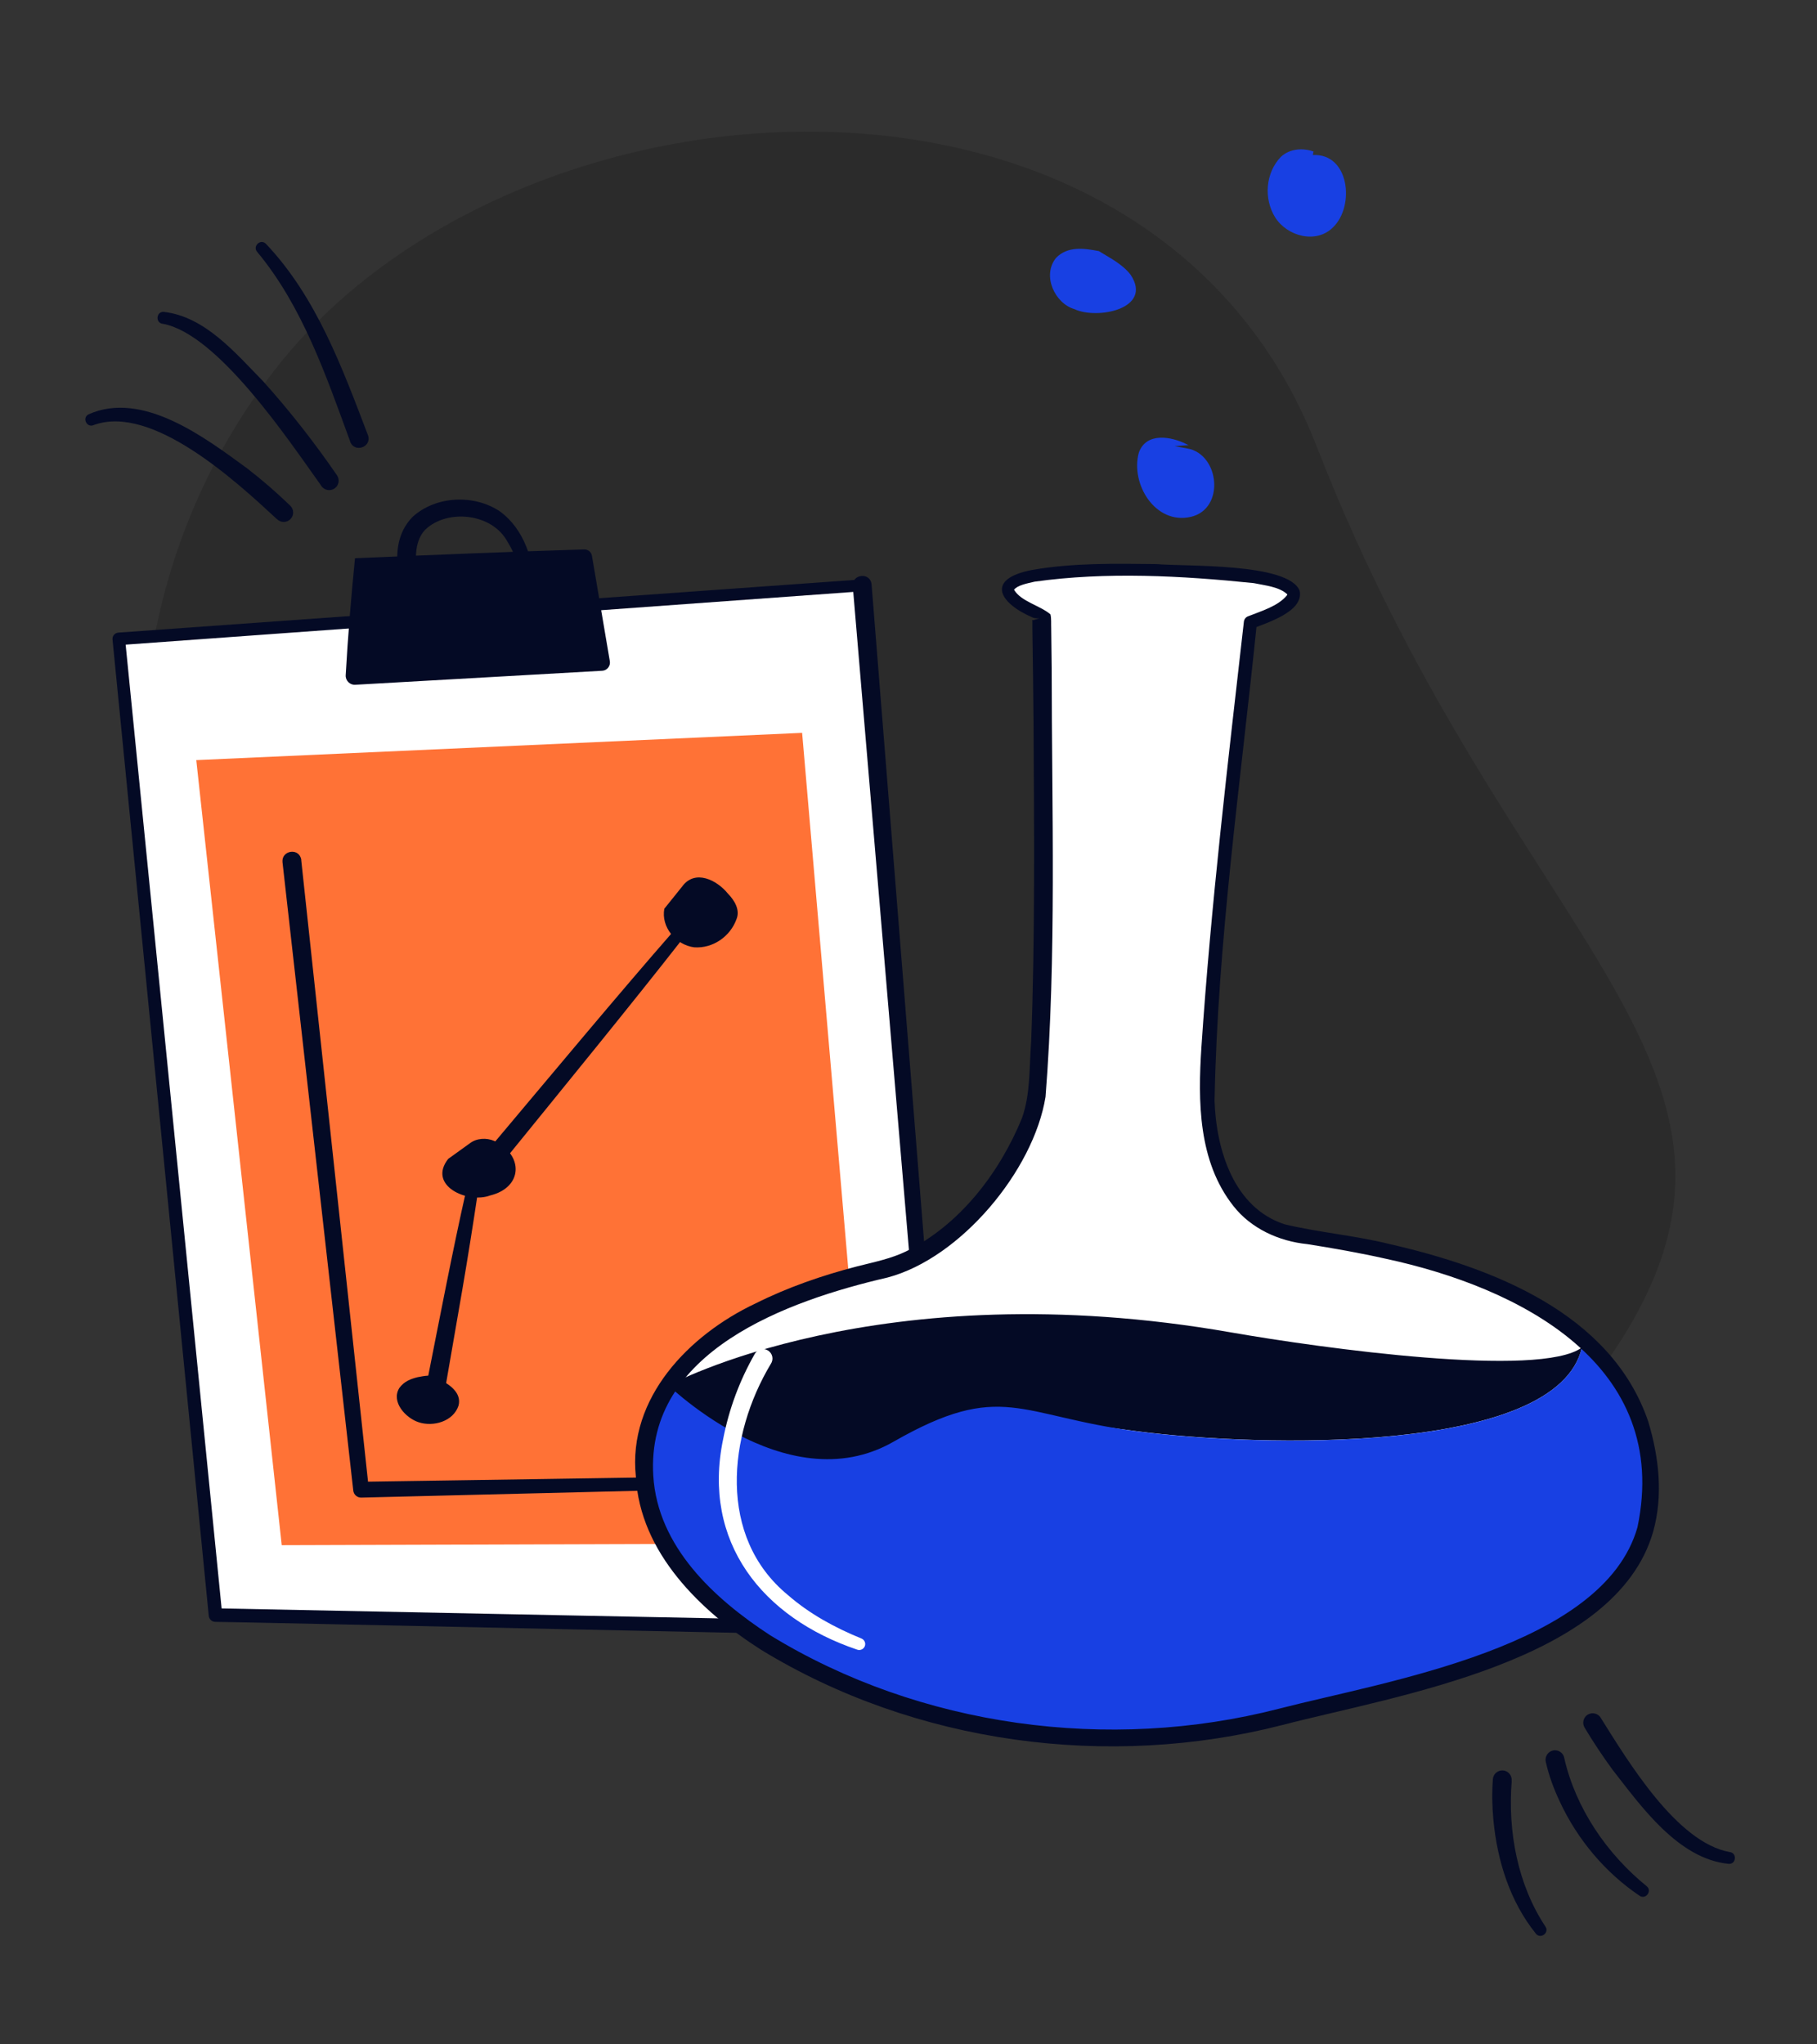 <svg width="192" height="216" viewBox="0 0 192 216" fill="none" xmlns="http://www.w3.org/2000/svg">
<rect x="0" y="0" width="192" height="216" fill="#333333" stroke="none"/>
<path d="M167.72 146.66C142.23 179.56 90.51 182.16 52.19 152.47C13.88 122.79 3.48 72.05 28.97 39.16C54.45 6.26 121.61 2.09 139.13 47.15C160.57 102.28 193.21 113.77 167.72 146.67V146.66Z" fill="black" fill-opacity="0.15"/>
<path d="M42.22 60.97C41.71 58.75 41.92 56.31 43.6 54.61C46.06 52.37 50.11 52.21 52.82 54.03C55.42 55.92 56.4 59.25 56.54 62.29C56.55 62.64 56.28 62.93 55.94 62.94C55.59 62.96 55.3 62.68 55.28 62.34C55.08 60.56 54.55 58.7 53.62 57.23C51.98 54.19 47.25 53.77 44.96 55.94C43.9 56.99 43.76 58.93 44.16 60.5C44.46 61.79 42.54 62.25 42.22 60.96V60.97Z" fill="#040A25"/>
<path d="M91.11 61.85L100.19 172.24L22.77 170.65L12.55 67.51L91.11 61.85Z" fill="white"/>
<path d="M92.1 61.77L100.92 172.17C100.95 172.58 100.65 172.94 100.24 172.97C100.19 173.03 22.81 171.32 22.75 171.36C22.39 171.36 22.09 171.07 22.059 170.72L11.89 67.57C11.85 67.2 12.13 66.87 12.499 66.84L91.059 61.22C91.409 61.2 91.71 61.46 91.73 61.8C91.749 62.15 91.49 62.45 91.15 62.47L12.6 68.16L13.21 67.43L23.48 170.57L22.79 169.93L100.21 171.48L99.45 172.28L90.11 61.92C89.999 60.66 91.97 60.4 92.1 61.76V61.77Z" fill="#040A25"/>
<path d="M20.74 80.31L84.76 77.43L92.13 163.06L29.77 163.26L20.74 80.31Z" fill="#FF7236"/>
<path d="M31.83 90.87L38.97 157.3L38.13 156.56L82.09 155.89C82.44 155.89 82.72 156.16 82.73 156.51C82.73 156.86 82.46 157.14 82.12 157.15L38.17 158.23C37.74 158.24 37.37 157.91 37.33 157.49L29.85 91.09C29.73 89.82 31.66 89.53 31.84 90.87H31.83Z" fill="#040A25"/>
<path d="M46.16 145.97C45.17 145.52 40.651 146.28 43.1 149.03C45.55 151.79 51.13 148.21 46.16 145.97Z" fill="#040A25"/>
<path d="M45.95 146.42C45.14 146.2 43.47 146.47 42.97 147.18C42.48 147.97 43.72 149.22 44.51 149.44C46.37 150.16 49.23 148.28 46.82 146.71C46.56 146.55 46.29 146.41 46.02 146.25L45.94 146.42H45.95ZM46.29 145.68C47.39 146.18 48.83 147.12 48.45 148.52C47.9 150.19 45.78 150.78 44.24 150.27C42.87 149.83 41.3 148.12 42.19 146.66C42.71 145.93 43.45 145.68 44.12 145.51C44.91 145.36 45.52 145.23 46.36 145.51L46.28 145.68H46.29Z" fill="#040A25"/>
<path d="M49.83 121.06C49.83 121.06 45.82 123.17 47.75 125.1C49.68 127.03 53.93 125.76 54.1 123.79C54.27 121.82 51.61 119.74 49.83 121.05V121.06Z" fill="#040A25"/>
<path d="M50.98 121C49.85 121.67 47.22 122.89 47.83 124.43C48.52 125.6 50.32 125.82 51.58 125.47C52.53 125.2 53.66 124.67 53.7 123.61C53.7 122.25 52.29 120.96 50.98 121ZM47.38 122.43L49.66 120.79C50.36 120.25 51.42 120.19 52.23 120.55C55.34 122.01 55.28 125.46 51.79 126.31C49.43 127.19 45.13 125.28 47.37 122.43H47.38Z" fill="#040A25"/>
<path d="M72.29 93.9C72.29 93.9 68.96 96.09 71.65 98.77C74.33 101.45 78.59 97.44 77.31 95.54C76.02 93.64 73.86 91.92 72.3 93.9H72.29Z" fill="#040A25"/>
<path d="M73.82 93.38C73.23 93.86 72.2 94.51 71.73 95.1C70.27 96.55 71.63 98.98 73.46 99.2C75.07 99.41 77.54 97.65 77.03 95.9C76.37 94.8 75.19 93.39 73.82 93.38ZM70.2 96.01L72.08 93.67C73.44 91.8 75.77 92.99 76.92 94.42C77.58 95.09 78.23 96.11 77.83 97.1C77.17 98.95 75.33 100.23 73.35 100.09C71.43 99.84 69.83 97.96 70.2 96V96.01Z" fill="#040A25"/>
<path d="M45.17 145.78C46.33 139.92 47.92 131.67 49.23 125.92C49.31 125.58 49.64 125.37 49.98 125.44C50.3 125.51 50.51 125.82 50.47 126.15C49.97 129.49 49.44 132.83 48.87 136.16L47.14 146.15C46.89 147.45 44.94 147.1 45.17 145.79V145.78Z" fill="#040A25"/>
<path d="M52.2 120.76C57.77 114.14 65.55 104.8 71.17 98.38C71.69 97.78 72.64 98.54 72.14 99.18C66.92 105.87 59.17 115.35 53.74 122.04C52.89 123.05 51.36 121.8 52.2 120.77V120.76Z" fill="#040A25"/>
<path d="M38.23 59.42L37.49 71.38L63.59 69.99L61.75 58.86L38.23 59.42Z" fill="#040A25"/>
<path d="M38.93 59.87C38.84 63.78 38.71 67.58 38.45 71.44L37.44 70.42L63.54 69.12L62.73 70.13L60.95 58.99L61.77 59.67C54.2 59.8 46.62 59.83 38.93 59.87ZM37.51 58.98C45.5 58.64 53.61 58.3 61.73 58.05C62.14 58.04 62.48 58.33 62.55 58.72C62.55 58.72 64.44 69.85 64.44 69.86C64.53 70.37 64.14 70.85 63.63 70.87L37.54 72.35C36.97 72.39 36.49 71.9 36.53 71.33C36.76 67.22 37.11 63.05 37.51 58.98Z" fill="#040A25"/>
<path d="M110.06 64.98C110.06 64.98 110.86 112.48 109.2 117.63C107.54 122.78 101.5 132.34 92.83 134.27C84.17 136.2 65.04 142.3 68.46 158.51C71.88 174.72 104.56 188.32 132.01 182.17C159.46 176.03 178.06 171.08 173.85 152.26C169.64 133.44 139.99 131.29 136.17 130.32C132.35 129.36 127.3 125.59 127.55 114.09C127.81 102.59 132.12 65.78 132.12 65.78C132.12 65.78 142.18 62.48 132.54 60.96C127.02 60.09 96.19 58.83 110.05 64.99L110.06 64.98Z" fill="white"/>
<path d="M167.16 142.37C164.55 153.79 132.8 152.86 120.23 151.23C107.66 149.61 106.87 148.8 95.39 155.36C83.92 161.93 70.65 146.38 70.65 146.38C70.65 146.38 92.84 134.25 130.1 140.78C139.67 142.45 162.73 145.64 167.16 142.37Z" fill="#040A25"/>
<path d="M173.85 152.25C178.06 171.07 159.47 176.02 132.01 182.17C109.1 187.3 60.31 179.1 70.01 145.8C70.01 145.8 82.941 158.9 94.41 152.33C105.89 145.76 107.65 149.62 120.22 151.24C132.79 152.87 164.54 153.8 167.15 142.38L172.07 147.46C172.85 148.92 173.46 150.52 173.84 152.25H173.85Z" fill="#1840E3"/>
<path d="M81.46 144.09C76.92 151.64 75.8 162.39 83.25 168.52C85.5 170.49 88.2 171.97 91.03 173.12C91.35 173.25 91.51 173.62 91.38 173.94C91.25 174.25 90.9 174.41 90.59 174.3C80.58 170.93 74.15 162.95 76.41 152.07C77.03 148.89 78.13 145.9 79.76 143.04C80.03 142.56 80.64 142.39 81.12 142.67C81.63 142.96 81.78 143.62 81.45 144.1L81.46 144.09Z" fill="white"/>
<path d="M111 64.92C111.11 65.32 111.06 65.95 111.08 66.37C111.08 67.19 111.13 69.74 111.13 70.61C111.14 85.49 111.65 101.06 110.48 115.89C109.22 123.67 101.51 132.94 93.781 134.98C83.201 137.43 68.231 142.78 69.031 155.91C69.481 163.4 75.441 168.91 81.391 172.78C97.221 182.47 117.18 185.16 135.13 180.54C146.43 177.62 169.43 174.06 173.03 161.36C176.61 144.22 160.67 136.05 146.41 132.99C143.8 132.4 140.81 131.87 138.14 131.45C135.15 131.15 132.2 129.81 130.33 127.42C126.6 122.7 126.58 116.35 126.95 110.66C127.96 95.6 129.74 80.66 131.44 65.68C131.47 65.41 131.66 65.19 131.9 65.11C133.28 64.56 135.05 64.05 135.99 62.9C136.04 62.8 136.03 62.8 136.03 62.8C135.18 61.99 133.67 61.86 132.48 61.61C124.88 60.83 116.91 60.39 109.31 61.46C108.49 61.65 107.51 61.84 107.15 62.31C107.91 63.57 109.88 63.96 111 64.91V64.92ZM109.88 65.33H109.53C109.39 65.32 109.28 65.31 109.18 65.27C105.55 63.73 104.1 61.17 109.06 60.22C113.41 59.46 117.84 59.55 122.2 59.6C125.26 59.87 136.13 59.44 137.33 62.41C137.81 64.61 133.89 65.79 132.34 66.42L132.81 65.85C131.1 82.63 128.66 99.46 128.34 116.32C128.52 121.49 130.37 127.62 135.76 129.36C139.27 130.2 143.24 130.55 146.78 131.43C157.64 133.91 170.25 138.71 174.17 150.2C175.3 153.97 175.76 157.98 174.69 161.82C170.76 175.59 147.64 179.11 135.54 182.25C117.14 186.99 96.701 184.26 80.421 174.31C74.04 170.23 67.63 164.07 67.191 156.02C66.311 147.69 72.82 141.04 79.79 137.74C83.24 136.01 86.871 134.76 90.57 133.8C92.481 133.32 94.171 132.98 95.781 132.2C101.45 129.38 105.61 123.93 107.99 118.14C108.9 115.57 108.75 112.8 108.96 110.07C109.38 99.24 109.27 87.16 109.21 76.25C109.19 73.74 109.13 68.87 109.09 66.38V65.68L109.08 65.51C109.11 65.52 109.16 65.54 109.24 65.51L109.9 65.31L109.88 65.33Z" fill="#040A25"/>
<path d="M37 46.64C34.47 39.72 31.95 32.35 27.19 26.63C26.65 26.05 27.5 25.2 28.08 25.74C33.44 31.38 36.16 38.86 38.89 46C39.31 47.26 37.42 47.9 36.99 46.63L37 46.64Z" fill="#040A25"/>
<path d="M33.95 51.33C30.51 46.52 23.03 35.29 17.21 34.21C16.42 34.15 16.48 32.93 17.28 32.95C21.67 33.43 24.9 37.33 27.8 40.28C30.63 43.43 33.21 46.73 35.61 50.22C35.92 50.68 35.81 51.3 35.35 51.61C34.89 51.93 34.25 51.8 33.94 51.33H33.95Z" fill="#040A25"/>
<path d="M29.25 54.84C24.98 50.88 16.06 42.65 9.9 44.91C9.18 45.24 8.64 44.15 9.35 43.78C15.08 41.22 21.68 46.25 26.12 49.49C27.71 50.72 29.2 52.01 30.67 53.43C31.07 53.81 31.08 54.45 30.7 54.84C30.31 55.25 29.65 55.25 29.26 54.84H29.25Z" fill="#040A25"/>
<path d="M159.74 188.2C159.32 193.49 160.35 199.11 163.32 203.58C163.73 204.24 162.76 204.91 162.29 204.3C159.56 200.91 158.22 196.62 157.81 192.33C157.67 190.89 157.64 189.49 157.75 187.98C157.79 187.43 158.27 187.02 158.82 187.06C159.4 187.1 159.81 187.63 159.73 188.2H159.74Z" fill="#040A25"/>
<path d="M165.3 185.78C166.51 191.06 169.79 195.87 173.99 199.28C174.62 199.77 173.91 200.75 173.25 200.3C169.61 197.84 166.69 194.36 164.83 190.37C164.2 189.03 163.69 187.69 163.34 186.15C163.22 185.61 163.56 185.08 164.09 184.95C164.66 184.82 165.22 185.21 165.3 185.78Z" fill="#040A25"/>
<path d="M169.17 181.54C172.06 186.13 177.18 194.67 182.77 195.68C183.56 195.76 183.48 196.96 182.69 196.93C177.33 196.42 173.42 190.85 170.37 186.95C169.33 185.52 168.36 184.07 167.44 182.53C167.16 182.06 167.31 181.44 167.78 181.16C168.26 180.87 168.9 181.04 169.17 181.53V181.54Z" fill="#040A25"/>
<path d="M117.03 27.82C117.03 27.82 111.1 25.62 111.95 29.86C112.8 34.1 124.02 32.35 117.03 27.82Z" fill="#1840E3"/>
<path d="M116.58 28.71C116.11 28.53 113.58 27.8 112.95 28.48C112.66 28.74 112.75 29.58 112.87 29.93C113.33 31.09 115.04 31.48 116.26 31.47C117.25 31.45 119.25 31.13 118.33 29.86C117.98 29.32 117.27 28.76 116.75 28.38L116.58 28.71ZM116.11 26.53C117.3 27.26 118.62 27.92 119.47 29.03C121.87 32.63 115.94 33.8 113.53 32.66C111.49 32.07 110.07 29.13 111.59 27.25C112.82 25.97 114.59 26.24 116.11 26.53Z" fill="#1840E3"/>
<path d="M138.61 17C138.61 17 135.55 15.57 134.94 19.61C134.33 23.65 138.96 25.55 140.68 22.94C142.41 20.33 141.19 16.76 138.61 17Z" fill="#1840E3"/>
<path d="M140.36 18.62L138.45 17.98C138.12 17.87 137.68 17.71 137.33 17.74C135.74 17.88 135.49 20.83 136.27 21.97C136.93 23.11 138.71 23.75 139.74 22.8C140.75 21.79 141.08 19.87 140.37 18.62H140.36ZM138.72 16.38C142.59 16.18 143.18 21.75 140.88 24C139.07 25.83 135.99 24.95 134.74 22.96C133.52 20.99 133.72 18.26 135.35 16.57C136.33 15.66 137.79 15.6 138.96 16.07C139.1 16.12 138.86 16.03 138.79 16.02L138.73 16.38H138.72Z" fill="#1840E3"/>
<path d="M125.24 47.97C125.24 47.97 120.34 45.21 121.19 50.08C122.04 54.96 127.33 54.74 127.54 51.57C127.75 48.39 125.24 47.97 125.24 47.97Z" fill="#1840E3"/>
<path d="M126.32 49.43C126.18 49.37 124.79 48.89 124.7 48.82C124.12 48.51 123.36 48.2 122.75 48.17C122.3 48.17 122.25 48.21 122.12 48.46C121.91 49.21 122.1 50.22 122.39 50.98C123.78 54.52 128.36 53.07 126.32 49.43ZM124.12 47.14L125.45 47.38C128.88 47.97 129.48 53.77 125.83 54.61C122.08 55.47 119.43 51.13 120.34 47.82C121.13 45.62 123.8 46.13 125.38 46.93C125.43 46.96 125.58 47.02 125.63 47.05C125.68 47.08 125.59 47.03 125.57 47.03L124.12 47.14Z" fill="#1840E3"/>
</svg>
